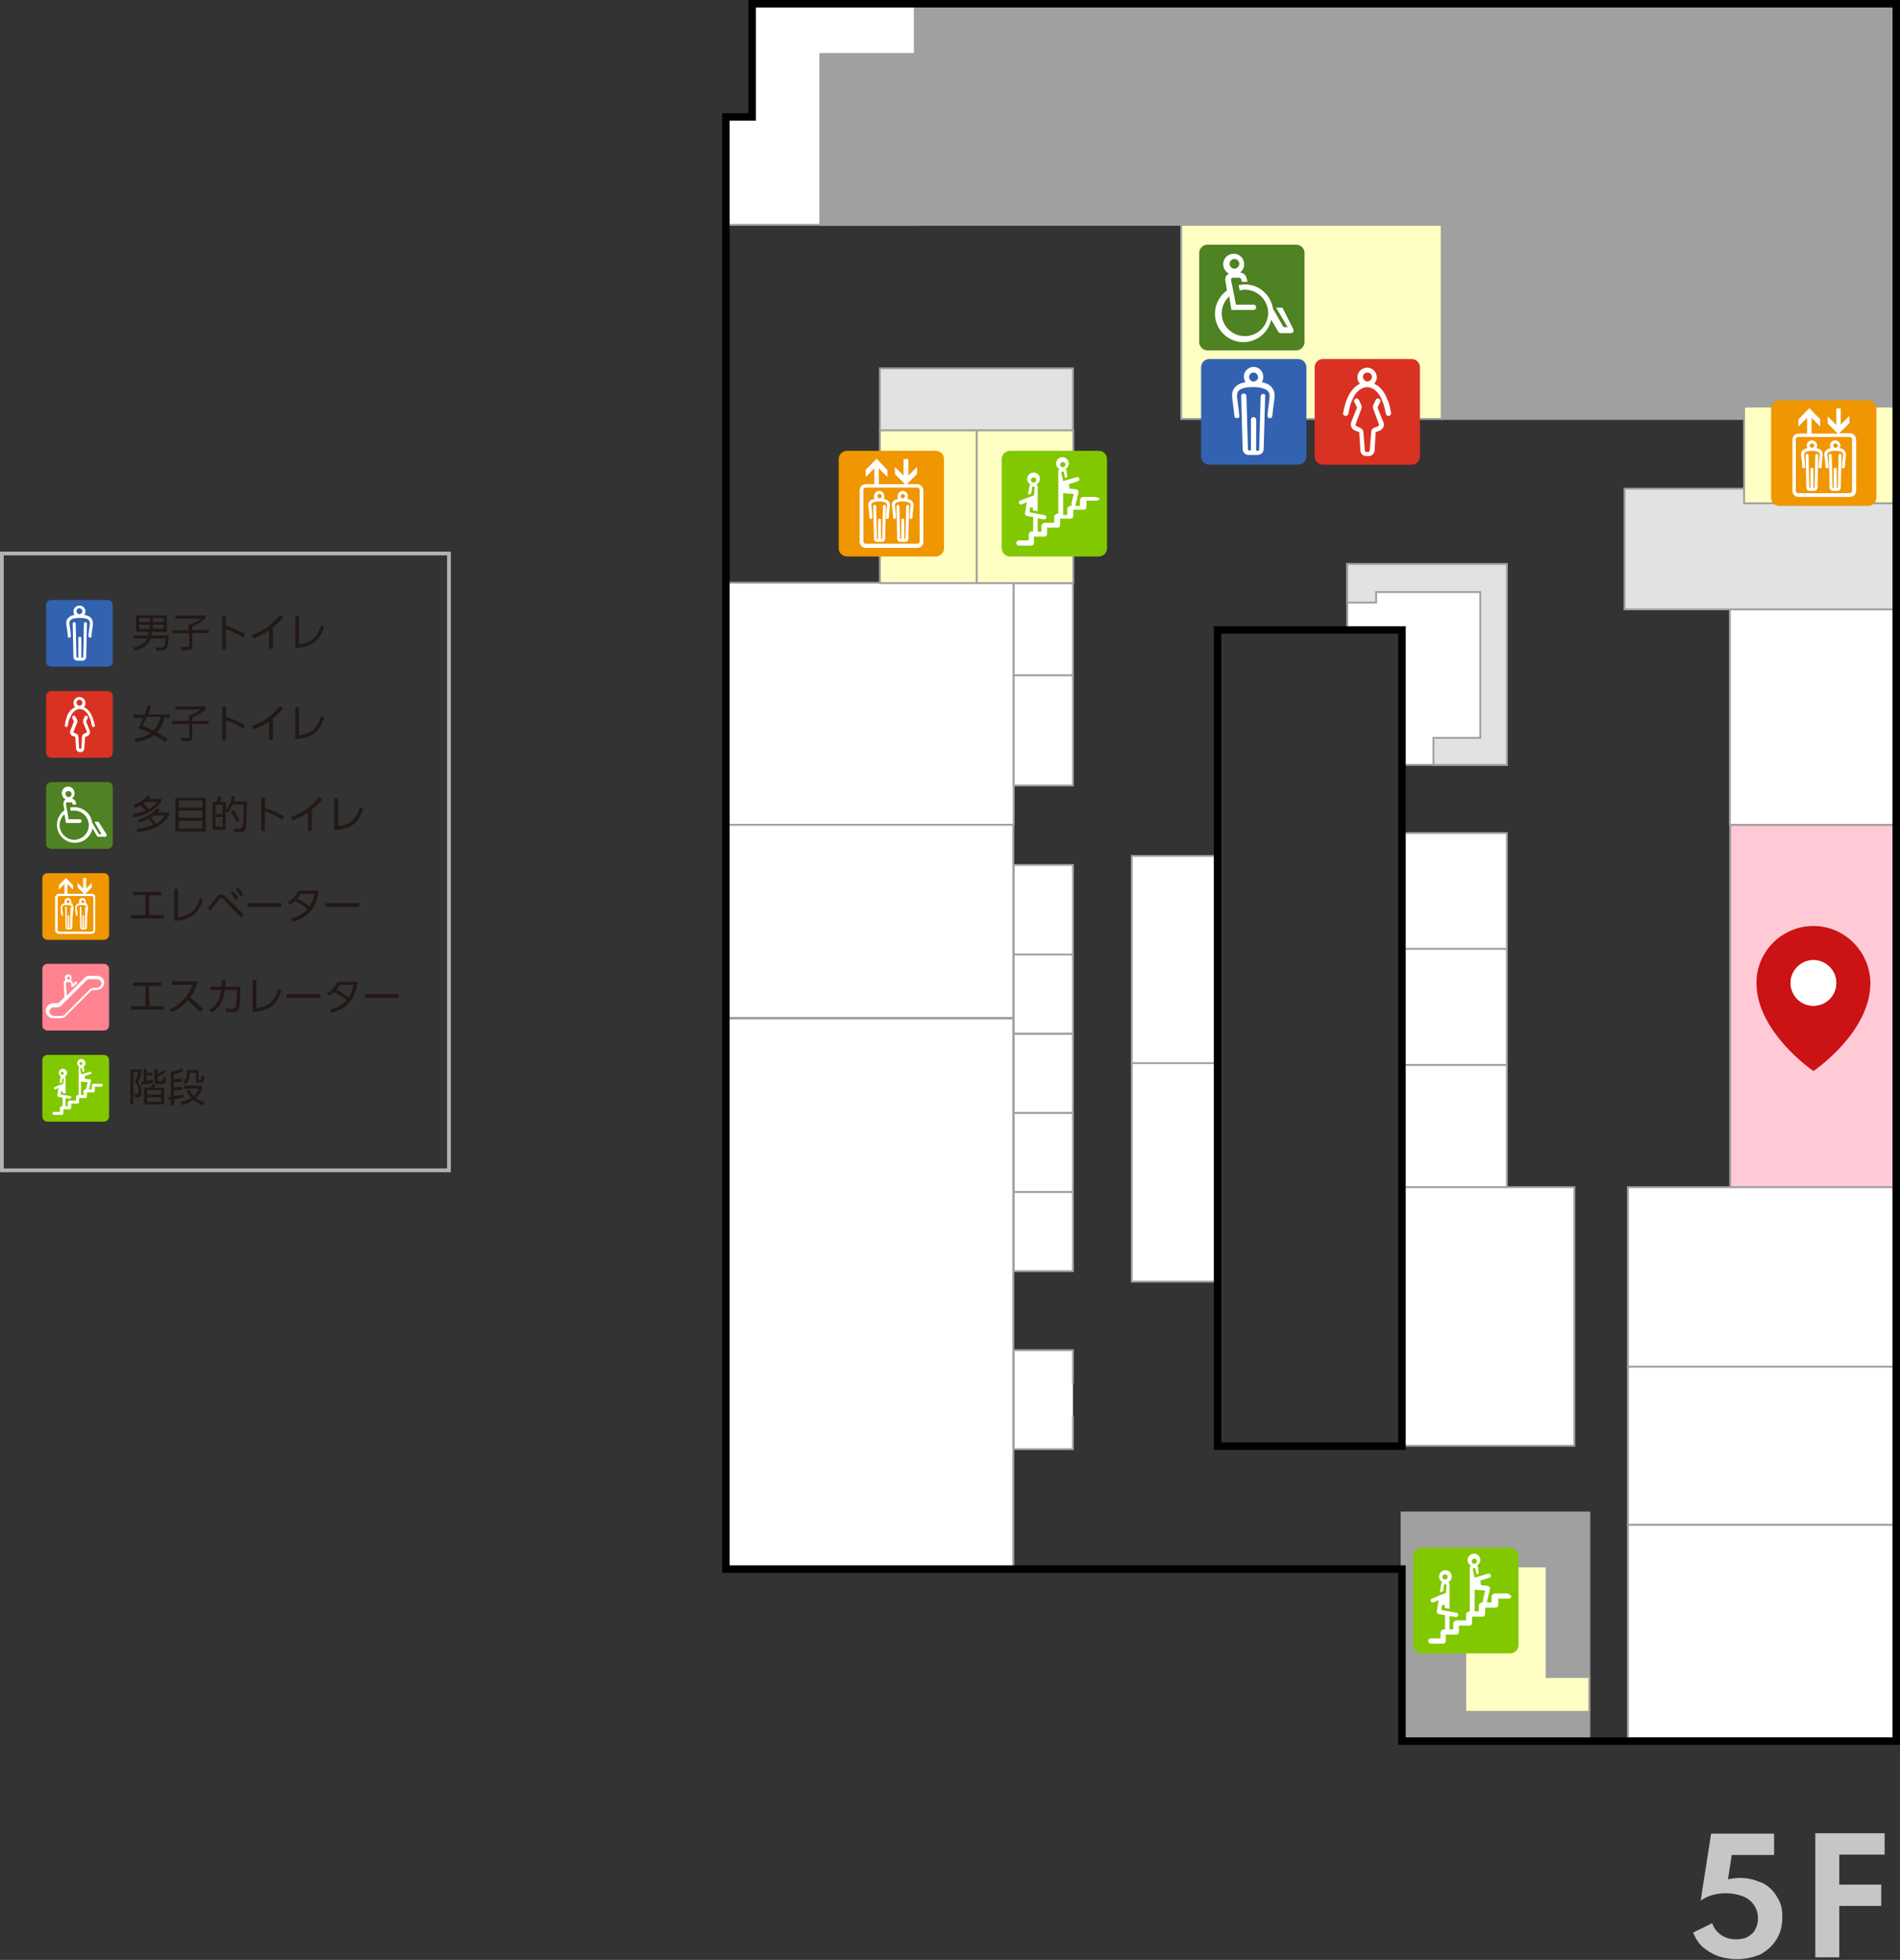<?xml version="1.0" encoding="utf-8"?>
<!-- Generator: Adobe Illustrator 25.4.2, SVG Export Plug-In . SVG Version: 6.00 Build 0)  -->
<svg version="1.1" id="レイヤー_1" xmlns="http://www.w3.org/2000/svg" xmlns:xlink="http://www.w3.org/1999/xlink" x="0px"
	 y="0px" viewBox="0 0 507 523" style="enable-background:new 0 0 507 523;" xml:space="preserve">
<rect x="0" y="0" width="507" height="523" fill="#333333" stroke="none"/>
<style type="text/css">
	.st0{fill:#A0A0A0;stroke:#A0A0A0;stroke-width:0.5;stroke-miterlimit:10;}
	.st1{fill:#FFFFFF;stroke:#A0A0A0;stroke-width:0.5;stroke-miterlimit:10;}
	.st2{fill:#FFFFC4;stroke:#A0A0A0;stroke-width:0.5;stroke-miterlimit:10;}
	.st3{fill:#FFCAD6;stroke:#A0A0A0;stroke-width:0.5;stroke-miterlimit:10;}
	.st4{fill:#E2E2E2;stroke:#A0A0A0;stroke-width:0.5;stroke-miterlimit:10;}
	.st5{fill:none;stroke:#000000;stroke-width:2;stroke-miterlimit:10;}
	.st6{fill:#82C800;}
	.st7{fill:#FFFFFF;}
	.st8{fill:#3362B0;}
	.st9{fill:#D93223;}
	.st10{fill:#4E8223;}
	.st11{fill:#F09600;}
	.st12{fill:#231815;}
	.st13{fill:#FF8291;}
	.st14{fill:#B3B3B3;}
	.st15{fill:#C6C6C6;}
	.st16{fill:#CB1215;}
</style>
<g id="レイヤー_1_00000036239424254811749720000003778202626052903581_">
	<g>
		<polygon class="st0" points="506,111.8 384.7,111.8 384.7,60 218.9,60 218.9,19.3 244.1,19.3 244.1,1 506,1 		"/>
		<polygon class="st1" points="244.1,60 193.7,60 193.7,31.1 200.6,31.1 200.6,1 244.1,1 		"/>
		<rect x="374" y="403.6" class="st0" width="50.1" height="61"/>
		<polygon class="st2" points="424.1,456.8 391,456.8 391,418 412.7,418 412.7,447.5 424.1,447.5 		"/>
		<rect x="315.2" y="60" class="st2" width="69.5" height="51.8"/>
		<rect x="193.8" y="155.5" class="st1" width="76.7" height="64.6"/>
		<rect x="461.7" y="220.1" class="st3" width="44.3" height="96.7"/>
		<polygon class="st1" points="193.8,271.8 270.4,271.8 270.4,418.9 232.9,418.9 193.8,418.9 		"/>
		<rect x="270.5" y="230.8" class="st1" width="15.8" height="24"/>
		<rect x="270.5" y="155.6" class="st1" width="15.8" height="24.7"/>
		<rect x="270.5" y="180.2" class="st1" width="15.8" height="29.4"/>
		<polyline class="st1" points="286.3,377.8 286.3,386.7 270.5,386.7 270.5,360.3 286.3,360.3 286.3,369.2 		"/>
		<rect x="374" y="222.3" class="st1" width="28.1" height="31"/>
		<polygon class="st1" points="359.5,150.5 402.1,150.5 402.1,204.1 374,204.1 374,168.1 359.5,168.1 		"/>
		<polygon class="st4" points="359.5,150.5 402.1,150.5 402.1,204.1 382.5,204.1 382.5,196.9 395,196.9 395,158 367.2,158 
			367.2,160.8 359.5,160.8 		"/>
		<rect x="374" y="253.2" class="st1" width="28.1" height="31"/>
		<rect x="374" y="284.2" class="st1" width="28.1" height="32.6"/>
		<rect x="434.4" y="316.8" class="st1" width="71.6" height="47.9"/>
		<rect x="461.6" y="162.6" class="st1" width="44.4" height="57.5"/>
		<rect x="434.4" y="364.7" class="st1" width="71.6" height="42.2"/>
		<rect x="434.4" y="406.9" class="st1" width="71.6" height="57.7"/>
		<path class="st1" d="M420.1,385.8H374v-69h46.1V385.8z"/>
		<rect x="302" y="228.4" class="st1" width="22.9" height="55.5"/>
		<rect x="302" y="283.7" class="st1" width="22.9" height="58.3"/>
		<rect x="270.5" y="254.7" class="st1" width="15.8" height="21.1"/>
		<rect x="270.5" y="275.9" class="st1" width="15.8" height="21.1"/>
		<rect x="270.5" y="297" class="st1" width="15.8" height="21.1"/>
		<rect x="270.5" y="318.1" class="st1" width="15.8" height="21.1"/>
		<rect x="193.7" y="220.1" class="st1" width="76.7" height="51.5"/>
		<rect x="260.6" y="114.8" class="st2" width="25.8" height="40.8"/>
		<rect x="234.8" y="114.8" class="st2" width="25.8" height="40.8"/>
		<rect x="234.8" y="98.3" class="st4" width="51.5" height="16.5"/>
		<rect x="433.5" y="130.4" class="st4" width="72.5" height="32.2"/>
		<rect x="465.4" y="108.5" class="st2" width="40.6" height="25.8"/>
		<rect x="218.9" y="14.4" class="st0" width="25.2" height="45.6"/>
		<polygon class="st5" points="506,464.6 374.1,464.6 374.1,418.7 193.7,418.7 193.7,31.2 200.7,31.2 200.7,1 506,1 		"/>
		<rect x="324.9" y="168.1" class="st5" width="49.2" height="217.8"/>
		<g>
			<path class="st6" d="M379.3,413c-1.2,0-2.2,1-2.2,2.2V439c0,1.2,1,2.2,2.2,2.2H403c1.2,0,2.2-1,2.2-2.2v-23.8
				c0-1.2-1-2.2-2.2-2.2H379.3z"/>
			<path class="st7" d="M402.1,425.2h-3.3c-0.2,0-0.3,0.1-0.4,0.2c-0.2,0.1-0.4,0.3-0.4,0.6v1.6h-1.3c0.1-0.1,0.1-0.2,0.1-0.3
				l0.8-3.3c0-0.2,0-0.4-0.1-0.5s-0.3-0.2-0.4-0.3l-1.9-0.2l0,0l-0.2-1.2l2.5-0.8c0.3-0.1,0.4-0.4,0.3-0.7c-0.1-0.2-0.3-0.4-0.5-0.4
				c0,0,0,0-0.1,0l-3.7,1.1l-0.5-2.2c0-0.2,0.1-0.4,0.3-0.4s0.4,0.1,0.4,0.3l0.3,1.4l0.6-0.2l-0.2-1.6c0-0.2-0.1-0.4-0.3-0.5
				c0.5-0.3,0.9-0.9,0.9-1.5c0-1-0.8-1.7-1.7-1.7s-1.7,0.8-1.7,1.7c0,0.6,0.4,1.2,0.9,1.5c-0.2,0.1-0.3,0.3-0.3,0.6V430H392
				c-0.2,0-0.3,0.1-0.4,0.2c-0.2,0.1-0.4,0.3-0.4,0.6v1.6h-2.6c-0.2,0-0.3,0.1-0.4,0.2c-0.2,0.1-0.4,0.3-0.4,0.6v1.6h-1v-0.1v-3.5
				l1.6,0.3c0.3,0.1,0.7-0.2,0.7-0.5c0-0.2-0.1-0.5-0.3-0.6l-3.7-0.7l0,0l-0.5-0.1l0.2-1.3h0.7v0.8l1.3,0.2v-6.5
				c0-0.2-0.1-0.4-0.3-0.6c0.5-0.3,0.9-0.9,0.9-1.5c0-1-0.8-1.7-1.7-1.7c-1,0-1.7,0.8-1.7,1.7c0,0.7,0.4,1.2,0.9,1.5
				c-0.2,0.1-0.3,0.3-0.3,0.4l-0.4,2.3l0.9-0.3l0.2-1.6c0-0.2,0.2-0.3,0.4-0.3c0.2,0,0.3,0.2,0.3,0.4l-0.2,2l-2.2,0.8v0.1l-1.5,0.6
				c-0.3,0.1-0.4,0.4-0.3,0.7c0.1,0.2,0.3,0.3,0.5,0.3c0.1,0,0.1,0,0.2,0l1.4-0.6l-0.5,3c0,0.3,0.2,0.7,0.5,0.7l1.7,0.3v3.7v0.1
				h-0.4c-0.2,0-0.3,0.1-0.4,0.2c-0.2,0.1-0.4,0.3-0.4,0.6v1.6h-2.6c-0.4,0-0.7,0.3-0.7,0.7c0,0.4,0.3,0.7,0.7,0.7h3.3
				c0.4,0,0.7-0.3,0.7-0.7v-1.7h2.8c0.4,0,0.7-0.3,0.7-0.7v-1.7h2.8c0.4,0,0.7-0.3,0.7-0.7v-1.7h2.8c0.4,0,0.7-0.3,0.7-0.7V429h2.8
				c0.4,0,0.7-0.3,0.7-0.7v-1.7h2.8c0.4,0,0.7-0.3,0.7-0.7C402.8,425.5,402.5,425.2,402.1,425.2 M385.6,420.1c0.4,0,0.7,0.3,0.7,0.7
				c0,0.4-0.3,0.7-0.7,0.7c-0.4,0-0.7-0.3-0.7-0.7S385.2,420.1,385.6,420.1 M393.4,415.9c0.4,0,0.7,0.3,0.7,0.7
				c0,0.4-0.3,0.7-0.7,0.7c-0.4,0-0.7-0.3-0.7-0.7C392.8,416.3,393.1,415.9,393.4,415.9 M395.4,427.6c-0.2,0-0.3,0.1-0.4,0.2
				c-0.2,0.1-0.4,0.3-0.4,0.6v1.6h-1.1v-5.8l1,0.1h0.1l1.7,0.1l-0.6,2.6c0,0.2,0,0.4,0.1,0.5L395.4,427.6L395.4,427.6z"/>
		</g>
		<g>
			<g>
				<path class="st8" d="M322.7,95.8c-1.2,0-2.2,1-2.2,2.2v23.8c0,1.2,1,2.2,2.2,2.2h23.7c1.2,0,2.2-1,2.2-2.2V98
					c0-1.2-1-2.2-2.2-2.2H322.7z"/>
				<path class="st7" d="M336.7,102c0.3-0.4,0.4-0.9,0.4-1.5c0-1.4-1.2-2.6-2.6-2.6s-2.6,1.2-2.6,2.6c0,0.5,0.2,1,0.4,1.5
					c-1.2,0.2-2.1,0.6-2.7,1.3c-0.6,0.6-0.9,1.5-0.8,2.5c0,0.1,0,0.5,0.1,1.2c0.2,1.2,0.4,3.1,0.5,4c0,0.4,0.3,0.6,0.7,0.6l0,0
					c0.4,0,0.7-0.3,0.6-0.7c-0.1-0.9-0.3-2.8-0.5-4.1c-0.1-0.5-0.1-1-0.1-1.1c0-0.6,0.1-1.1,0.4-1.4c0.6-0.7,2-1,3.9-1
					s3.2,0.4,3.9,1c0.3,0.4,0.5,0.8,0.5,1.4c0,0.1-0.1,0.6-0.1,1.1c-0.2,1.3-0.4,3.2-0.5,4.1c0,0.4,0.3,0.7,0.6,0.7l0,0
					c0.4,0,0.7-0.3,0.7-0.6c0.1-0.9,0.3-2.8,0.5-4c0.1-0.7,0.1-1.1,0.1-1.2c0.1-1-0.2-1.8-0.8-2.5
					C338.8,102.7,337.9,102.2,336.7,102 M334.5,101.8c-0.7,0-1.2-0.6-1.2-1.2c0-0.7,0.6-1.2,1.2-1.2s1.2,0.6,1.2,1.2
					C335.8,101.2,335.2,101.8,334.5,101.8"/>
				<path class="st7" d="M337.1,105.1c-0.4,0-0.7,0.3-0.7,0.7L336,120l0,0c0,0.1-0.1,0.3-0.3,0.3h-0.5V112c0-0.4-0.3-0.7-0.7-0.7
					c-0.4,0-0.7,0.3-0.7,0.7v8.2h-0.5c-0.1,0-0.3-0.1-0.3-0.3l0,0l-0.4-14.2c0-0.4-0.3-0.7-0.7-0.7c-0.4,0-0.7,0.3-0.7,0.7l0.4,14.1
					c0,0.9,0.7,1.6,1.6,1.6h1.2h1.2c0.9,0,1.6-0.7,1.6-1.6l0.4-14.1C337.7,105.4,337.4,105.1,337.1,105.1"/>
			</g>
			<g>
				<path class="st9" d="M353,95.8c-1.2,0-2.2,1-2.2,2.2v23.8c0,1.2,1,2.2,2.2,2.2h23.7c1.2,0,2.2-1,2.2-2.2V98c0-1.2-1-2.2-2.2-2.2
					H353z"/>
				<path class="st7" d="M370.3,106.8c0-0.1-0.1-0.1-0.1-0.2c-0.8-2.3-2.2-3.6-3.5-4.2c0.4-0.5,0.7-1.1,0.7-1.7
					c0-1.4-1.2-2.6-2.6-2.6s-2.6,1.2-2.6,2.6c0,0.7,0.3,1.3,0.7,1.7c-1.3,0.6-2.6,1.9-3.5,4.2c0,0.1,0,0.1-0.1,0.2
					c-0.2,0.5-0.4,1.1-0.9,3.4c-0.1,0.4,0.2,0.7,0.6,0.8h0.1c0.3,0,0.6-0.2,0.7-0.6c0.4-2.1,0.6-2.7,0.8-3.1c0-0.1,0.1-0.2,0.1-0.2
					c1-2.8,2.8-3.8,4.1-3.8c1.3,0,3.1,1,4.1,3.8c0,0.1,0.1,0.1,0.1,0.2c0.1,0.4,0.4,1,0.8,3.1c0.1,0.3,0.3,0.6,0.7,0.6h0.1
					c0.4-0.1,0.6-0.4,0.6-0.8C370.8,107.9,370.5,107.2,370.3,106.8 M364.9,99.4c0.7,0,1.2,0.6,1.2,1.2s-0.6,1.2-1.2,1.2
					s-1.2-0.6-1.2-1.2C363.6,100,364.2,99.4,364.9,99.4"/>
				<path class="st7" d="M369.2,112.8l-1.6-4l0,0v-0.1l0.7-1.4c0.2-0.3,0-0.7-0.3-0.9c-0.3-0.2-0.7,0-0.9,0.3l-0.7,1.5v0.1
					c-0.1,0.3,0,0.7,0.1,1l1.5,4c0,0.2-0.1,0.3-0.2,0.4l-0.5,0.2c-0.1,0-0.1,0.1-0.2,0.1c-0.4,0.1-1.2,0.4-1.2,1.3l-0.4,4.9
					c0,0,0,0,0,0.1s-0.1,0.3-0.3,0.3H365c-0.1,0-0.1,0-0.2,0s-0.1,0-0.2,0h-0.1c-0.1,0-0.3-0.1-0.3-0.3c0,0,0,0,0-0.1l-0.4-4.9
					c-0.1-0.9-0.8-1.1-1.2-1.3c-0.1,0-0.1,0-0.2-0.1l-0.5-0.2c-0.1-0.1-0.2-0.2-0.2-0.4l1.5-4c0.1-0.3,0.2-0.6,0.1-1v-0.1l-0.7-1.5
					c-0.2-0.3-0.6-0.5-0.9-0.3s-0.5,0.6-0.3,0.9l0.7,1.4v0.1l0,0l-1.6,4v0.1c-0.2,0.8,0.3,1.7,1.1,2l0.5,0.2c0.1,0,0.2,0.1,0.3,0.1
					c0.1,0,0.2,0.1,0.3,0.1l0.3,4.8c0,0.9,0.7,1.6,1.6,1.6h0.1c0.1,0,0.1,0,0.2,0s0.1,0,0.2,0h0.1c0.9,0,1.6-0.7,1.6-1.6l0.3-4.8
					c0.1,0,0.2-0.1,0.3-0.1c0.1,0,0.2-0.1,0.3-0.1l0.5-0.2C369,114.5,369.5,113.7,369.2,112.8L369.2,112.8"/>
			</g>
			<g>
				<path class="st10" d="M322.2,65.3c-1.2,0-2.2,1-2.2,2.2v23.8c0,1.2,1,2.2,2.2,2.2h23.7c1.2,0,2.2-1,2.2-2.2V67.5
					c0-1.2-1-2.2-2.2-2.2H322.2z"/>
				<path class="st7" d="M342.2,82.1h-1.7l3.1,5.2h-1.1l-2.8-4.9c-0.6-3.7-3.7-6.5-7.5-6.5c-0.6,0-1.2,0.1-1.7,0.2l0.3,1.4
					c0.5-0.1,0.9-0.2,1.4-0.2c3.4,0,6.2,2.8,6.2,6.2c0,3.4-2.8,6.2-6.2,6.2S326,87,326,83.6c0-1.8,0.8-3.4,2-4.5l0.6,3.6h5.9
					c0.4,0,0.7-0.3,0.7-0.7c0-0.4-0.3-0.7-0.7-0.7h-4.7l-0.6-3.1l0,0l-0.3-1.5l0,0l-0.4-2c0-0.2,0.1-0.4,0.1-0.4
					c0.1-0.1,0.2-0.2,0.4-0.2h1.7c0.2,0,0.4,0.2,0.5,0.4l0.2,0.7h1.5l-0.3-1.1c-0.2-0.8-0.9-1.3-1.7-1.4c0.7-0.5,1.1-1.3,1.1-2.2
					c0-1.5-1.2-2.8-2.8-2.8c-1.5,0-2.8,1.2-2.8,2.8c0,1.1,0.6,2,1.5,2.5c-0.2,0.1-0.3,0.3-0.5,0.4c-0.4,0.4-0.5,1-0.4,1.6l0.4,2.5
					c-1.9,1.4-3.2,3.6-3.2,6.2c0,4.2,3.4,7.6,7.6,7.6c3.6,0,6.7-2.6,7.4-6l1.9,3.2c0.1,0.2,0.4,0.4,0.6,0.4h2.8
					c0.3,0,0.5-0.1,0.6-0.4c0.1-0.2,0.1-0.5,0-0.7L342.2,82.1z M329.4,69.1c0.7,0,1.3,0.6,1.3,1.3c0,0.7-0.6,1.3-1.3,1.3
					c-0.7,0-1.3-0.6-1.3-1.3S328.7,69.1,329.4,69.1"/>
			</g>
		</g>
		<g>
			<path class="st11" d="M474.8,106.8c-1.2,0-2.2,1-2.2,2.2v23.8c0,1.2,1,2.2,2.2,2.2h23.7c1.2,0,2.2-1,2.2-2.2V109
				c0-1.2-1-2.2-2.2-2.2H474.8z"/>
			<path class="st7" d="M490.9,119.6c0.1-0.2,0.2-0.4,0.2-0.7c0-0.7-0.6-1.4-1.4-1.4c-0.7,0-1.4,0.6-1.4,1.4c0,0.3,0.1,0.5,0.2,0.7
				c-0.6,0.1-1,0.3-1.3,0.6c-0.3,0.3-0.5,0.8-0.4,1.3c0,0.1,0,0.3,0.1,0.7c0.1,0.8,0.2,2,0.2,2.4c0,0.2,0.2,0.4,0.4,0.4l0,0
				c0.2,0,0.4-0.2,0.4-0.4c0-0.5-0.1-1.7-0.2-2.4c0-0.3-0.1-0.6-0.1-0.7c0-0.3,0.1-0.5,0.2-0.7c0.3-0.3,1-0.5,1.9-0.5
				s1.6,0.2,1.9,0.5c0.2,0.2,0.2,0.4,0.2,0.7c0,0,0,0.4-0.1,0.7c-0.1,0.8-0.2,2-0.2,2.4c0,0.2,0.1,0.4,0.4,0.4l0,0
				c0.2,0,0.4-0.2,0.4-0.4c0-0.5,0.1-1.6,0.2-2.4c0-0.4,0.1-0.7,0.1-0.7c0-0.5-0.1-0.9-0.4-1.3C492,119.9,491.5,119.7,490.9,119.6
				 M489.8,118.3c0.3,0,0.6,0.3,0.6,0.6s-0.3,0.6-0.6,0.6s-0.6-0.3-0.6-0.6C489.2,118.6,489.4,118.3,489.8,118.3"/>
			<path class="st7" d="M491,121.1L491,121.1c-0.2,0-0.4,0.2-0.4,0.4l-0.2,8.6c0,0,0,0.1-0.1,0.1h-0.2v-5c0-0.2-0.2-0.4-0.4-0.4
				s-0.4,0.2-0.4,0.4v5h-0.2c-0.1,0-0.1,0-0.1-0.1l-0.2-8.6c0-0.2-0.2-0.4-0.4-0.4s-0.4,0.2-0.4,0.4l0.2,8.6c0,0.5,0.4,0.9,0.9,0.9
				h0.6h0.6c0.5,0,0.9-0.4,0.9-0.9l0.2-8.6C491.4,121.3,491.3,121.2,491,121.1"/>
			<path class="st7" d="M484.7,119.6c0.1-0.2,0.2-0.4,0.2-0.7c0-0.7-0.6-1.4-1.4-1.4c-0.7,0-1.4,0.6-1.4,1.4c0,0.3,0.1,0.5,0.2,0.7
				c-0.6,0.1-1,0.3-1.3,0.6c-0.3,0.3-0.5,0.8-0.4,1.3c0,0.1,0,0.3,0.1,0.7c0.1,0.8,0.2,2,0.2,2.4c0,0.2,0.2,0.4,0.4,0.4l0,0
				c0.2,0,0.4-0.2,0.4-0.4c0-0.5-0.1-1.7-0.2-2.4c0-0.3-0.1-0.6-0.1-0.7c0-0.3,0.1-0.5,0.2-0.7c0.3-0.3,1-0.5,1.9-0.5
				s1.6,0.2,1.9,0.5c0.2,0.2,0.2,0.4,0.2,0.7c0,0,0,0.4-0.1,0.7c-0.1,0.8-0.2,2-0.2,2.4c0,0.2,0.1,0.4,0.4,0.4l0,0
				c0.2,0,0.4-0.2,0.4-0.4c0-0.5,0.1-1.6,0.2-2.4c0-0.4,0.1-0.7,0.1-0.7c0-0.5-0.1-0.9-0.4-1.3C485.7,119.9,485.3,119.7,484.7,119.6
				 M483.5,118.3c0.3,0,0.6,0.3,0.6,0.6s-0.3,0.6-0.6,0.6s-0.6-0.3-0.6-0.6C482.9,118.6,483.2,118.3,483.5,118.3"/>
			<path class="st7" d="M484.8,121.1c-0.2,0-0.4,0.2-0.4,0.4l-0.2,8.6c0,0,0,0.1-0.1,0.1h-0.2v-5c0-0.2-0.2-0.4-0.4-0.4
				s-0.4,0.2-0.4,0.4v5h-0.2c-0.1,0-0.1,0-0.1-0.1l-0.2-8.6c0-0.2-0.2-0.4-0.4-0.4l0,0c-0.2,0-0.4,0.2-0.4,0.4l0.2,8.6
				c0,0.5,0.4,0.9,0.9,0.9h0.6h0.6c0.5,0,0.9-0.4,0.9-0.9l0.2-8.6C485.2,121.3,485,121.2,484.8,121.1"/>
			<path class="st7" d="M493.6,115.6h-2.8l2.7-2.7V111l-2.3,2.3V109H490v4.4l-2.3-2.3v1.9l2.7,2.7h-7v-4.2l2.3,2.3v-1.9l-2.9-3
				l-2.9,3v1.9l2.3-2.3v4.2h-2.3c-0.9,0-1.6,0.7-1.6,1.6V131c0,0.9,0.7,1.6,1.6,1.6h13.8c0.9,0,1.6-0.7,1.6-1.6v-13.8
				C495.2,116.3,494.5,115.6,493.6,115.6 M494.2,131c0,0.4-0.3,0.6-0.6,0.6h-13.8c-0.3,0-0.6-0.3-0.6-0.6v-13.8
				c0-0.4,0.3-0.6,0.6-0.6h13.8c0.3,0,0.6,0.3,0.6,0.6V131z"/>
		</g>
		<g>
			<path class="st6" d="M269.5,120.3c-1.2,0-2.2,1-2.2,2.2v23.8c0,1.2,1,2.2,2.2,2.2h23.7c1.2,0,2.2-1,2.2-2.2v-23.8
				c0-1.2-1-2.2-2.2-2.2H269.5z"/>
			<path class="st7" d="M292.3,132.6H289c-0.2,0-0.3,0.1-0.4,0.2c-0.2,0.1-0.4,0.3-0.4,0.6v1.6h-1.3c0.1-0.1,0.1-0.2,0.1-0.3
				l0.8-3.3c0-0.2,0-0.4-0.1-0.5s-0.3-0.2-0.4-0.3l-1.9-0.2l0,0l-0.2-1.2l2.5-0.8c0.3-0.1,0.4-0.4,0.3-0.7c-0.1-0.2-0.3-0.4-0.5-0.4
				c0,0,0,0-0.1,0l-3.7,1.1l-0.5-2.2c0-0.2,0.1-0.4,0.3-0.4s0.4,0.1,0.4,0.3l0.3,1.4l0.6-0.2l-0.2-1.6c0-0.2-0.1-0.4-0.3-0.5
				c0.5-0.3,0.9-0.9,0.9-1.5c0-1-0.8-1.7-1.7-1.7c-1,0-1.7,0.8-1.7,1.7c0,0.6,0.4,1.2,0.9,1.5c-0.2,0.1-0.3,0.3-0.3,0.6v11.3h-0.3
				c-0.2,0-0.3,0.1-0.4,0.2c-0.2,0.1-0.4,0.3-0.4,0.6v1.6h-2.6c-0.2,0-0.3,0.1-0.4,0.2c-0.2,0.1-0.4,0.3-0.4,0.6v1.6h-1v-0.1v-3.5
				l1.6,0.3c0.3,0.1,0.7-0.2,0.7-0.5c0-0.2-0.1-0.5-0.3-0.6l-3.7-0.7l0,0l-0.5-0.1l0.2-1.3h0.7v0.8l1.3,0.2v-6.5
				c0-0.2-0.1-0.4-0.3-0.6c0.5-0.3,0.9-0.9,0.9-1.5c0-1-0.8-1.7-1.7-1.7c-1,0-1.7,0.8-1.7,1.7c0,0.7,0.4,1.2,0.9,1.5
				c-0.2,0.1-0.3,0.3-0.3,0.4l-0.4,2.3l0.9-0.3l0.2-1.6c0-0.2,0.2-0.3,0.4-0.3c0.2,0,0.3,0.2,0.3,0.4l-0.2,2l-2.2,0.8l0,0l-1.5,0.6
				c-0.3,0.1-0.4,0.4-0.3,0.7c0.1,0.2,0.3,0.3,0.5,0.3c0.1,0,0.1,0,0.2,0l1.4-0.6l-0.5,3c0,0.3,0.2,0.7,0.5,0.7l1.7,0.3v3.7v0.1
				h-0.4c-0.2,0-0.3,0.1-0.4,0.2c-0.2,0.1-0.4,0.3-0.4,0.6v1.6h-2.6c-0.4,0-0.7,0.3-0.7,0.7s0.3,0.7,0.7,0.7h3.3
				c0.4,0,0.7-0.3,0.7-0.7v-1.7h2.8c0.4,0,0.7-0.3,0.7-0.7v-1.7h2.8c0.4,0,0.7-0.3,0.7-0.7v-1.7h2.8c0.4,0,0.7-0.3,0.7-0.7V136h2.8
				c0.4,0,0.7-0.3,0.7-0.7v-1.7h2.8c0.4,0,0.7-0.3,0.7-0.7C292.9,132.9,292.6,132.6,292.3,132.6 M275.8,127.4c0.4,0,0.7,0.3,0.7,0.7
				c0,0.4-0.3,0.7-0.7,0.7c-0.4,0-0.7-0.3-0.7-0.7C275.1,127.7,275.4,127.4,275.8,127.4 M283.6,123.3c0.4,0,0.7,0.3,0.7,0.7
				c0,0.4-0.3,0.7-0.7,0.7c-0.4,0-0.7-0.3-0.7-0.7C282.9,123.6,283.2,123.3,283.6,123.3 M285.6,135c-0.2,0-0.3,0.1-0.4,0.2
				c-0.2,0.1-0.4,0.3-0.4,0.6v1.6h-1.1v-5.8l1,0.1h0.1l1.7,0.1l-0.6,2.6c0,0.2,0,0.4,0.1,0.5L285.6,135L285.6,135z"/>
		</g>
		<g>
			<path class="st11" d="M226,120.3c-1.2,0-2.2,1-2.2,2.2v23.8c0,1.2,1,2.2,2.2,2.2h23.7c1.2,0,2.2-1,2.2-2.2v-23.8
				c0-1.2-1-2.2-2.2-2.2H226z"/>
			<path class="st7" d="M242.1,133.1c0.1-0.2,0.2-0.4,0.2-0.7c0-0.7-0.6-1.4-1.4-1.4c-0.7,0-1.4,0.6-1.4,1.4c0,0.3,0.1,0.5,0.2,0.7
				c-0.6,0.1-1,0.3-1.3,0.6s-0.5,0.8-0.4,1.3c0,0.1,0,0.3,0.1,0.7c0.1,0.8,0.2,2,0.2,2.4c0,0.2,0.2,0.4,0.4,0.4l0,0
				c0.2,0,0.4-0.2,0.4-0.4c0-0.5-0.1-1.7-0.2-2.4c0-0.3-0.1-0.6-0.1-0.7c0-0.3,0.1-0.5,0.2-0.7c0.3-0.3,1-0.5,1.9-0.5
				s1.6,0.2,1.9,0.5c0.2,0.2,0.2,0.4,0.2,0.7c0,0,0,0.4-0.1,0.7c-0.1,0.8-0.2,2-0.2,2.4c0,0.2,0.1,0.4,0.4,0.4l0,0
				c0.2,0,0.4-0.2,0.4-0.4c0-0.5,0.1-1.6,0.2-2.4c0-0.4,0.1-0.7,0.1-0.7c0-0.5-0.1-0.9-0.4-1.3C243.1,133.5,242.7,133.2,242.1,133.1
				 M240.9,131.8c0.3,0,0.6,0.3,0.6,0.6s-0.3,0.6-0.6,0.6s-0.6-0.3-0.6-0.6C240.4,132.1,240.6,131.8,240.9,131.8"/>
			<path class="st7" d="M242.2,134.7L242.2,134.7c-0.2,0-0.4,0.2-0.4,0.4l-0.2,8.6c0,0,0,0.1-0.1,0.1h-0.2v-5c0-0.2-0.2-0.4-0.4-0.4
				s-0.4,0.2-0.4,0.4v5h-0.2c-0.1,0-0.1,0-0.1-0.1l-0.2-8.6c0-0.2-0.2-0.4-0.4-0.4s-0.4,0.2-0.4,0.4l0.2,8.6c0,0.5,0.4,0.9,0.9,0.9
				h0.6h0.6c0.5,0,0.9-0.4,0.9-0.9l0.2-8.6C242.6,134.8,242.4,134.7,242.2,134.7"/>
			<path class="st7" d="M235.8,133.1c0.1-0.2,0.2-0.4,0.2-0.7c0-0.7-0.6-1.4-1.4-1.4c-0.7,0-1.4,0.6-1.4,1.4c0,0.3,0.1,0.5,0.2,0.7
				c-0.6,0.1-1,0.3-1.3,0.6s-0.5,0.8-0.4,1.3c0,0.1,0,0.3,0.1,0.7c0.1,0.8,0.2,2,0.2,2.4c0,0.2,0.2,0.4,0.4,0.4l0,0
				c0.2,0,0.4-0.2,0.4-0.4c0-0.5-0.1-1.7-0.2-2.4c0-0.3-0.1-0.6-0.1-0.7c0-0.3,0.1-0.5,0.2-0.7c0.3-0.3,1-0.5,1.9-0.5
				s1.6,0.2,1.9,0.5c0.2,0.2,0.2,0.4,0.2,0.7c0,0,0,0.4-0.1,0.7c-0.1,0.8-0.2,2-0.2,2.4c0,0.2,0.1,0.4,0.4,0.4l0,0
				c0.2,0,0.4-0.2,0.4-0.4c0-0.5,0.1-1.6,0.2-2.4c0-0.4,0.1-0.7,0.1-0.7c0-0.5-0.1-0.9-0.4-1.3C236.9,133.5,236.4,133.2,235.8,133.1
				 M234.7,131.8c0.3,0,0.6,0.3,0.6,0.6s-0.3,0.6-0.6,0.6s-0.6-0.3-0.6-0.6S234.4,131.8,234.7,131.8"/>
			<path class="st7" d="M236,134.7c-0.2,0-0.4,0.2-0.4,0.4l-0.2,8.6c0,0,0,0.1-0.1,0.1h-0.2v-5c0-0.2-0.2-0.4-0.4-0.4
				s-0.4,0.2-0.4,0.4v5h-0.2c-0.1,0-0.1,0-0.1-0.1l-0.2-8.6c0-0.2-0.2-0.4-0.4-0.4l0,0c-0.2,0-0.4,0.2-0.4,0.4l0.2,8.6
				c0,0.5,0.4,0.9,0.9,0.9h0.6h0.6c0.5,0,0.9-0.4,0.9-0.9l0.2-8.6C236.4,134.8,236.2,134.7,236,134.7"/>
			<path class="st7" d="M244.8,129.2H242l2.7-2.7v-1.9l-2.3,2.3v-4.4h-1.3v4.4l-2.3-2.3v1.9l2.7,2.7h-7V125l2.3,2.3v-1.9l-2.9-3
				l-2.9,3v1.9l2.3-2.3v4.2H231c-0.9,0-1.6,0.7-1.6,1.6v13.8c0,0.9,0.7,1.6,1.6,1.6h13.8c0.9,0,1.6-0.7,1.6-1.6v-13.8
				C246.3,129.9,245.6,129.2,244.8,129.2 M245.4,144.5c0,0.4-0.3,0.6-0.6,0.6H231c-0.3,0-0.6-0.3-0.6-0.6v-13.8
				c0-0.4,0.3-0.6,0.6-0.6h13.8c0.3,0,0.6,0.3,0.6,0.6L245.4,144.5L245.4,144.5z"/>
		</g>
	</g>
	<g>
		<g>
			<g>
				<path class="st8" d="M13.7,160.1c-0.8,0-1.4,0.6-1.4,1.4v15c0,0.8,0.6,1.4,1.4,1.4h15c0.8,0,1.4-0.6,1.4-1.4v-15
					c0-0.8-0.6-1.4-1.4-1.4H13.7z"/>
				<path class="st7" d="M22.5,164.1c0.2-0.3,0.3-0.6,0.3-0.9c0-0.9-0.7-1.6-1.6-1.6s-1.6,0.7-1.6,1.6c0,0.3,0.1,0.7,0.3,0.9
					c-0.8,0.1-1.3,0.4-1.7,0.8c-0.4,0.4-0.6,0.9-0.5,1.6c0,0.1,0,0.3,0.1,0.8c0.1,0.8,0.3,2,0.3,2.5c0,0.2,0.2,0.4,0.4,0.4l0,0
					c0.2,0,0.4-0.2,0.4-0.5c0-0.6-0.2-1.8-0.3-2.6c0-0.3-0.1-0.6-0.1-0.7c0-0.4,0.1-0.7,0.3-0.9c0.4-0.4,1.2-0.6,2.5-0.6
					s2,0.2,2.4,0.6c0.2,0.2,0.3,0.5,0.3,0.9c0,0.1,0,0.4-0.1,0.7c-0.1,0.8-0.3,2-0.3,2.6c0,0.2,0.2,0.4,0.4,0.5l0,0
					c0.2,0,0.4-0.2,0.4-0.4c0-0.6,0.2-1.7,0.3-2.5c0.1-0.5,0.1-0.7,0.1-0.8c0-0.6-0.1-1.1-0.5-1.6C23.9,164.5,23.3,164.2,22.5,164.1
					 M21.2,163.9c-0.4,0-0.8-0.4-0.8-0.8s0.3-0.8,0.8-0.8s0.8,0.4,0.8,0.8S21.6,163.9,21.2,163.9"/>
				<path class="st7" d="M22.8,166c-0.2,0-0.4,0.2-0.4,0.4l-0.2,8.9l0,0c0,0.1-0.1,0.2-0.2,0.2h-0.3v-5.2c0-0.2-0.2-0.4-0.4-0.4
					s-0.4,0.2-0.4,0.4v5.2h-0.3c-0.1,0-0.2-0.1-0.2-0.2l0,0l-0.2-8.9c0-0.2-0.2-0.4-0.4-0.4c-0.2,0-0.4,0.2-0.4,0.4l0.2,8.9
					c0,0.6,0.5,1,1,1h0.8H22c0.6,0,1-0.5,1-1l0.2-8.9C23.2,166.2,23,166,22.8,166"/>
			</g>
			<g>
				<path class="st12" d="M45,169.5c0,1.6-0.2,2.8-0.4,3.3c-0.3,0.6-0.7,0.8-1.2,0.8h-1.7l-0.2-0.8h1.7c0.4,0,0.8,0,0.9-2.4h-3.9
					c-0.3,0.8-0.9,2.4-4.2,3.2l-0.4-0.8c2.9-0.7,3.4-1.8,3.7-2.4h-3.7v-0.8h3.9c0.1-0.4,0.2-0.8,0.2-1h-3.4v-4.4h8.2v4.4h-4
					c-0.1,0.5-0.1,0.8-0.2,1L45,169.5L45,169.5z M40,164.9h-2.9v1.1H40V164.9z M40,166.7h-2.9v1.1H40V166.7z M43.7,164.9h-2.9v1.1
					h2.9V164.9z M43.7,166.7h-2.9v1.1h2.9V166.7z"/>
				<path class="st12" d="M54.9,164.2v0.8c-0.8,0.7-1.8,1.4-3.6,2.2v0.9h4.4v0.8h-4.4v3.5c0,0.8-0.2,1.1-1,1.1h-1.9l-0.1-0.9h1.8
					c0.3,0,0.4-0.1,0.4-0.4V169H46v-0.8h4.4v-1.6H51c0.8-0.3,1.9-1,2.5-1.5h-6.7v-0.8L54.9,164.2L54.9,164.2z"/>
				<path class="st12" d="M64.9,170.1c-0.7-0.4-2.4-1.5-4.6-2.2v5.3h-1v-8.9h1v2.7c2,0.6,3.6,1.4,5.1,2.2L64.9,170.1z"/>
				<path class="st12" d="M72.8,173.1h-1v-4.9c-1.4,1-2.8,1.6-4.1,2.1l-0.5-0.9c3-0.9,5.5-2.8,7.5-5.3l0.9,0.6
					c-0.5,0.5-1.3,1.6-2.8,2.7V173.1z"/>
				<path class="st12" d="M79.8,171.9c3.5-0.4,4.9-2.1,5.9-5.1l0.8,0.5c-1.1,3-2.5,5.4-7.7,5.6v-8.5h1
					C79.8,164.4,79.8,171.9,79.8,171.9z"/>
			</g>
		</g>
		<g>
			<g>
				<path class="st9" d="M13.7,184.4c-0.8,0-1.4,0.6-1.4,1.4v15c0,0.8,0.6,1.4,1.4,1.4h15c0.8,0,1.4-0.6,1.4-1.4v-15
					c0-0.8-0.6-1.4-1.4-1.4H13.7z"/>
				<path class="st7" d="M24.7,191.4c0,0,0-0.1-0.1-0.1c-0.5-1.4-1.4-2.3-2.2-2.6c0.3-0.3,0.4-0.7,0.4-1.1c0-0.9-0.7-1.6-1.6-1.6
					s-1.6,0.7-1.6,1.6c0,0.4,0.2,0.8,0.4,1.1c-0.8,0.4-1.7,1.2-2.2,2.6v0.1c-0.1,0.3-0.3,0.7-0.5,2.1c0,0.2,0.1,0.5,0.3,0.5
					c0,0,0,0,0.1,0c0.2,0,0.4-0.1,0.4-0.4c0.2-1.4,0.4-1.7,0.5-1.9c0-0.1,0-0.1,0.1-0.1c0.6-1.8,1.8-2.4,2.6-2.4s2,0.6,2.6,2.4
					c0,0,0,0.1,0.1,0.1c0.1,0.2,0.2,0.6,0.5,1.9c0,0.2,0.2,0.4,0.4,0.4H25c0.2,0,0.4-0.3,0.3-0.5C24.9,192,24.8,191.6,24.7,191.4
					 M21.2,186.7c0.4,0,0.8,0.4,0.8,0.8s-0.3,0.8-0.8,0.8s-0.8-0.4-0.8-0.8S20.8,186.7,21.2,186.7"/>
				<path class="st7" d="M24,195.1l-1-2.5l0,0c0,0,0,0,0-0.1l0.4-0.9c0.1-0.2,0-0.5-0.2-0.6s-0.5,0-0.6,0.2l-0.4,0.9v0.1
					c0,0.2,0,0.4,0,0.6l1,2.5c0,0.1,0,0.2-0.1,0.2l-0.3,0.1c0,0-0.1,0-0.1,0.1c-0.3,0.1-0.7,0.2-0.8,0.8l-0.2,3.1l0,0
					c0,0.1-0.1,0.2-0.2,0.2l0,0h-0.1h-0.1l0,0c-0.1,0-0.2-0.1-0.2-0.2l0,0l-0.2-3.1c0-0.5-0.5-0.7-0.8-0.8c0,0-0.1,0-0.1-0.1
					l-0.3-0.1c-0.1,0-0.2-0.1-0.1-0.2l1-2.5c0.1-0.2,0.1-0.4,0-0.6v-0.1l-0.5-0.9c-0.1-0.2-0.4-0.3-0.6-0.2s-0.3,0.4-0.2,0.6
					l0.4,0.9c0,0,0,0,0,0.1l0,0l-1,2.5c0,0,0,0,0,0.1c-0.1,0.5,0.2,1.1,0.7,1.2l0.3,0.1c0,0,0.1,0,0.2,0.1c0.1,0,0.1,0,0.2,0.1
					l0.2,3c0,0.6,0.5,1,1,1l0,0h0.1h0.1l0,0c0.6,0,1-0.5,1-1l0.2-3c0,0,0.1-0.1,0.2-0.1c0,0,0.1,0,0.2-0.1l0.3-0.1
					C23.8,196.2,24.1,195.7,24,195.1C24,195.2,24,195.2,24,195.1"/>
			</g>
			<g>
				<path class="st12" d="M45.3,190.6v0.9h-1.5c-0.5,2.4-1.4,3.4-2,4c1.6,0.8,2.5,1.4,3,1.7l-0.7,0.8c-0.4-0.3-1.3-1-3-1.8
					c-1.2,0.9-2.7,1.5-4.9,1.8l-0.3-0.9c2.3-0.3,3.4-0.9,4.3-1.4c-2-1-2.8-1.2-3.3-1.4c0.3-0.4,0.7-1.2,1.4-2.7h-2.6v-0.9h2.9
					c0.4-1.1,0.7-2,0.8-2.5l0.9,0.1c-0.1,0.4-0.3,1-0.8,2.4L45.3,190.6L45.3,190.6z M39.1,191.4c-0.6,1.3-0.9,1.9-1.1,2.3
					c0.6,0.2,1.5,0.5,2.9,1.2c1-0.9,1.6-2.2,1.9-3.6h-3.7C39.1,191.3,39.1,191.4,39.1,191.4z"/>
				<path class="st12" d="M54.9,188.5v0.8c-0.8,0.7-1.8,1.4-3.6,2.2v0.9h4.4v0.8h-4.4v3.5c0,0.8-0.2,1.1-1,1.1h-1.9l-0.1-0.9h1.8
					c0.3,0,0.4-0.1,0.4-0.4v-3.3H46v-0.8h4.4v-1.6H51c0.8-0.3,1.9-0.9,2.5-1.5h-6.7v-0.8H54.9L54.9,188.5z"/>
				<path class="st12" d="M64.9,194.4c-0.7-0.4-2.4-1.5-4.6-2.2v5.3h-1v-8.9h1v2.7c2,0.6,3.6,1.4,5.1,2.2L64.9,194.4z"/>
				<path class="st12" d="M72.8,197.4h-1v-4.9c-1.4,1-2.8,1.6-4.1,2.1l-0.5-0.9c3-0.9,5.5-2.8,7.5-5.3l0.9,0.6
					c-0.5,0.5-1.3,1.6-2.8,2.7V197.4z"/>
				<path class="st12" d="M79.8,196.2c3.5-0.4,4.9-2.1,5.9-5.1l0.8,0.5c-1.1,3-2.5,5.4-7.7,5.6v-8.5h1
					C79.8,188.7,79.8,196.2,79.8,196.2z"/>
			</g>
		</g>
		<g>
			<g>
				<path class="st10" d="M13.7,208.7c-0.8,0-1.4,0.6-1.4,1.4v15c0,0.8,0.6,1.4,1.4,1.4h15c0.8,0,1.4-0.6,1.4-1.4v-15
					c0-0.8-0.6-1.4-1.4-1.4H13.7z"/>
				<path class="st7" d="M26.3,219.3h-1.1l1.9,3.3h-0.7l-1.8-3.1c-0.3-2.3-2.3-4.1-4.8-4.1c-0.4,0-0.7,0-1.1,0.1l0.2,0.9
					c0.3-0.1,0.6-0.1,0.9-0.1c2.1,0,3.9,1.8,3.9,3.9s-1.7,3.9-3.9,3.9c-2.1,0-3.9-1.8-3.9-3.9c0-1.1,0.5-2.2,1.3-2.9l0.4,2.3h3.7
					c0.2,0,0.5-0.2,0.5-0.5c0-0.2-0.2-0.5-0.5-0.5h-3l-0.3-1.9l0,0l-0.2-0.9l0,0l-0.2-1.3c0-0.1,0-0.2,0.1-0.3c0,0,0.1-0.1,0.3-0.1
					h1c0.2,0,0.3,0.1,0.3,0.2l0.1,0.4h1l-0.2-0.7c-0.1-0.5-0.6-0.8-1-0.9c0.4-0.3,0.7-0.8,0.7-1.4c0-1-0.8-1.8-1.7-1.8
					c-1,0-1.7,0.8-1.7,1.8c0,0.7,0.4,1.3,1,1.6c-0.1,0.1-0.2,0.2-0.3,0.3c-0.2,0.3-0.3,0.7-0.3,1l0.3,1.6c-1.2,0.9-2,2.3-2,3.9
					c0,2.7,2.2,4.8,4.8,4.8c2.3,0,4.2-1.6,4.7-3.8l1.2,2c0.1,0.1,0.2,0.2,0.4,0.2H28c0.2,0,0.3-0.1,0.4-0.2s0.1-0.3,0-0.5
					L26.3,219.3z M18.3,211.1c0.5,0,0.8,0.4,0.8,0.8c0,0.5-0.4,0.8-0.8,0.8c-0.5,0-0.8-0.4-0.8-0.8
					C17.4,211.4,17.8,211.1,18.3,211.1"/>
			</g>
			<g>
				<path class="st12" d="M35.7,214.7c1.5-0.5,2.6-1.1,3.6-2.3l0.9,0.2c-0.1,0.2-0.2,0.3-0.5,0.6h3.4v0.7c-0.7,0.9-2.4,3.2-7.4,4.2
					l-0.3-0.8c2-0.4,2.9-0.8,3.5-1c-0.3-0.4-0.9-1-1.4-1.4c-0.7,0.4-1.1,0.5-1.5,0.7L35.7,214.7z M36.8,218.8c2.1-0.6,3.8-1.7,5-3.1
					l0.9,0.3c-0.2,0.2-0.3,0.4-0.7,0.8h3.1v0.7c-1.9,3.4-5.7,4.3-8.4,4.5l-0.2-0.9c0.9,0,2.5-0.2,4.4-1c-0.4-0.7-0.9-1.2-1.3-1.6
					c-1,0.5-1.8,0.8-2.3,0.9L36.8,218.8z M38.9,213.9c-0.2,0.2-0.4,0.3-0.7,0.5c0.6,0.4,1.3,1.2,1.5,1.5c1.1-0.6,1.8-1.3,2.3-1.9
					h-3.1V213.9z M41.1,217.6c-0.4,0.3-0.6,0.4-0.9,0.6c0.5,0.5,1.2,1.3,1.4,1.7c1-0.5,1.8-1.3,2.4-2.3H41.1L41.1,217.6z"/>
				<path class="st12" d="M54.9,212.9v9h-8.1v-9H54.9L54.9,212.9z M47.7,215.5H54v-1.9h-6.3V215.5z M47.7,216.3v1.9H54v-1.9H47.7z
					 M47.7,219v2.1H54V219H47.7z"/>
				<path class="st12" d="M62.7,212.5c-0.1,0.4-0.1,0.7-0.3,1.4h3.5c-0.1,4.8-0.1,5-0.2,6.5c-0.2,1.5-0.7,1.6-1.6,1.6h-1.5l-0.2-0.9
					h1.5c0.4,0,0.7,0,0.8-0.7c0.2-0.7,0.3-2.9,0.3-5.7h-3c-0.3,0.7-0.7,1.5-1.2,2.2l-0.6-0.5v5h-3.5V214h1.1
					c0.1-0.3,0.3-0.7,0.4-1.5l0.9,0.1c-0.1,0.5-0.2,0.8-0.4,1.4h1.6v2.2c1.2-1.5,1.5-3.1,1.6-3.8L62.7,212.5z M59.4,214.8h-1.9v2.5
					h1.9V214.8z M59.4,218h-1.9v2.6h1.9V218z M63.1,219.4c-0.4-1.1-0.8-1.6-1.5-2.8l0.7-0.5c0.8,1,1.4,2.3,1.6,2.7L63.1,219.4z"/>
				<path class="st12" d="M75.3,218.7c-0.7-0.4-2.4-1.5-4.6-2.2v5.3h-1v-8.9h1v2.7c2,0.6,3.6,1.4,5.1,2.2L75.3,218.7z"/>
				<path class="st12" d="M83.2,221.7h-1v-4.9c-1.4,1-2.8,1.6-4.1,2.1l-0.5-0.9c3-0.9,5.5-2.8,7.5-5.3l0.9,0.6
					c-0.5,0.5-1.3,1.6-2.8,2.7V221.7z"/>
				<path class="st12" d="M90.2,220.5c3.5-0.4,4.9-2.1,5.9-5.1l0.8,0.5c-1.1,3-2.5,5.4-7.7,5.6V213h1
					C90.2,213,90.2,220.5,90.2,220.5z"/>
			</g>
		</g>
		<g>
			<g>
				<path class="st11" d="M12.7,233c-0.8,0-1.4,0.6-1.4,1.4v15c0,0.8,0.6,1.4,1.4,1.4h15c0.8,0,1.4-0.6,1.4-1.4v-15
					c0-0.8-0.6-1.4-1.4-1.4H12.7z"/>
				<path class="st7" d="M22.8,241c0.1-0.1,0.1-0.3,0.1-0.5c0-0.5-0.4-0.9-0.9-0.9s-0.9,0.4-0.9,0.9c0,0.2,0,0.3,0.1,0.5
					c-0.4,0.1-0.7,0.2-0.8,0.4c-0.2,0.2-0.3,0.5-0.3,0.8c0,0,0,0.2,0,0.5c0,0.5,0.1,1.2,0.2,1.5c0,0.1,0.1,0.2,0.2,0.2l0,0
					c0.1,0,0.2-0.1,0.2-0.3c0-0.3-0.1-1-0.2-1.5c0-0.2,0-0.4,0-0.4c0-0.2,0-0.3,0.1-0.4c0.2-0.2,0.6-0.3,1.2-0.3s1,0.1,1.2,0.3
					c0.1,0.1,0.2,0.2,0.1,0.4c0,0,0,0.2,0,0.4c0,0.5-0.1,1.2-0.2,1.5c0,0.1,0.1,0.2,0.2,0.3l0,0c0.1,0,0.2-0.1,0.2-0.2
					c0-0.3,0.1-1,0.2-1.5c0-0.3,0-0.4,0-0.5c0-0.3-0.1-0.6-0.3-0.8C23.5,241.2,23.2,241.1,22.8,241 M22.1,240.2
					c0.2,0,0.4,0.2,0.4,0.4s-0.2,0.4-0.4,0.4s-0.4-0.2-0.4-0.4S21.9,240.2,22.1,240.2"/>
				<path class="st7" d="M22.9,242L22.9,242c-0.1,0-0.2,0.1-0.2,0.2l-0.1,5.4c0,0,0,0-0.1,0h-0.1v-3.2c0-0.1-0.1-0.2-0.2-0.2
					s-0.2,0.1-0.2,0.2v3.2h-0.1c0,0-0.1,0-0.1-0.1l-0.1-5.4c0-0.1-0.1-0.2-0.2-0.2s-0.2,0.1-0.2,0.2l0.1,5.4c0,0.3,0.2,0.5,0.5,0.5
					h0.4h0.4c0.3,0,0.5-0.2,0.5-0.5l0.1-5.4C23.2,242.1,23.1,242,22.9,242"/>
				<path class="st7" d="M18.9,241c0.1-0.1,0.1-0.3,0.1-0.5c0-0.5-0.4-0.9-0.9-0.9s-0.9,0.4-0.9,0.9c0,0.2,0,0.3,0.1,0.5
					c-0.4,0.1-0.7,0.2-0.8,0.4c-0.2,0.2-0.3,0.5-0.3,0.8c0,0,0,0.2,0,0.5c0,0.5,0.1,1.2,0.2,1.5c0,0.1,0.1,0.2,0.2,0.2l0,0
					c0.1,0,0.2-0.1,0.2-0.3c0-0.3-0.1-1-0.2-1.5c0-0.2,0-0.4,0-0.4c0-0.2,0-0.3,0.1-0.4c0.2-0.2,0.6-0.3,1.2-0.3s1,0.1,1.2,0.3
					c0.1,0.1,0.2,0.2,0.1,0.4c0,0,0,0.2,0,0.4c0,0.5-0.1,1.2-0.2,1.5c0,0.1,0.1,0.2,0.2,0.3l0,0c0.1,0,0.2-0.1,0.2-0.2
					c0-0.3,0.1-1,0.2-1.5c0-0.3,0-0.4,0-0.5c0-0.3-0.1-0.6-0.3-0.8C19.6,241.2,19.3,241.1,18.9,241 M18.2,240.2
					c0.2,0,0.4,0.2,0.4,0.4s-0.2,0.4-0.4,0.4s-0.4-0.2-0.4-0.4S18,240.2,18.2,240.2"/>
				<path class="st7" d="M19,242c-0.1,0-0.2,0.1-0.2,0.2l-0.1,5.4c0,0,0,0-0.1,0h-0.1v-3.2c0-0.1-0.1-0.2-0.2-0.2s-0.2,0.1-0.2,0.2
					v3.2H18c0,0-0.1,0-0.1-0.1l-0.1-5.4c0-0.1-0.1-0.2-0.2-0.2l0,0c-0.1,0-0.2,0.1-0.2,0.2l0.1,5.4c0,0.3,0.2,0.5,0.5,0.5h0.4h0.4
					c0.3,0,0.5-0.2,0.5-0.5l0.1-5.4C19.2,242.1,19.1,242,19,242"/>
				<path class="st7" d="M24.6,238.5h-1.8l1.7-1.7v-1.2l-1.5,1.5v-2.8h-0.8v2.8l-1.5-1.5v1.2l1.7,1.7H18v-2.6l1.5,1.5v-1.2l-1.9-1.9
					l-1.9,1.9v1.2l1.5-1.5v2.6h-1.5c-0.5,0-1,0.5-1,1v8.7c0,0.5,0.5,1,1,1h8.7c0.6,0,1-0.5,1-1v-8.7C25.5,239,25.1,238.5,24.6,238.5
					 M24.9,248.2c0,0.2-0.2,0.4-0.4,0.4h-8.7c-0.2,0-0.4-0.2-0.4-0.4v-8.7c0-0.2,0.2-0.4,0.4-0.4h8.7c0.2,0,0.4,0.2,0.4,0.4V248.2z"
					/>
			</g>
			<g>
				<path class="st12" d="M39.9,244.2h3.8v0.9H35v-0.9h3.8v-5.4h-3.3V238H43v0.9h-3.3L39.9,244.2L39.9,244.2z"/>
				<path class="st12" d="M47.5,244.7c3.5-0.4,4.9-2.1,5.9-5.1l0.8,0.5c-1.1,3-2.5,5.4-7.7,5.6v-8.5h1
					C47.5,237.3,47.5,244.7,47.5,244.7z"/>
				<path class="st12" d="M55.4,242.4c0.4-0.5,2.1-2.6,2.4-3c0.5-0.6,0.8-0.7,1.2-0.7c0.5,0,0.9,0.3,1.4,0.8L65,244l-0.7,0.9
					l-4.6-4.9c-0.2-0.2-0.4-0.4-0.7-0.4c-0.2,0-0.4,0.2-0.5,0.3c-0.3,0.4-0.7,0.9-2.4,3.2L55.4,242.4z M62.2,237.8
					c0.6,0.6,0.9,1,1.3,1.8l-0.7,0.5c-0.4-0.8-0.7-1.2-1.3-1.9L62.2,237.8z M63.6,236.9c0.5,0.5,0.9,1.1,1.3,1.8l-0.7,0.5
					c-0.5-0.8-0.7-1.2-1.3-1.9L63.6,236.9z"/>
				<path class="st12" d="M75.1,241v1h-9v-1H75.1z"/>
				<path class="st12" d="M76.8,240.8c1.2-0.8,2.2-1.7,2.8-3.1H85c-0.2,1.7-0.7,6.7-7,8.3l-0.4-0.9c1.7-0.4,3.3-1.2,4.5-2.5
					c-0.9-0.7-1.8-1.4-3.3-2.2c-0.3,0.3-0.6,0.6-1.3,1L76.8,240.8z M80.2,238.5c-0.4,0.7-0.6,1-0.9,1.3c1.1,0.5,2.3,1.2,3.3,2.1
					c0.6-0.8,1-1.8,1.3-3.4L80.2,238.5L80.2,238.5z"/>
				<path class="st12" d="M95.9,241v1h-9v-1H95.9z"/>
			</g>
		</g>
		<g>
			<g>
				<path class="st13" d="M12.7,257.2c-0.8,0-1.4,0.6-1.4,1.4v15c0,0.8,0.6,1.4,1.4,1.4h15c0.8,0,1.4-0.6,1.4-1.4v-15
					c0-0.8-0.6-1.4-1.4-1.4H12.7z"/>
				<path class="st7" d="M25.9,260.4h-2.2c-0.4,0-0.8,0.2-1.1,0.5l-4.8,4.8l-0.2-3.3c0-0.2,0.1-0.3,0.3-0.3h0.8
					c0.2,0,0.3,0.1,0.3,0.3v0.7c0,0.3,0.4,0.4,0.6,0.2l0,0c0.2-0.2,0.5-0.5,0.9-0.9c0.1-0.1,0.1-0.3,0-0.4s-0.3-0.1-0.4,0
					c-0.2,0.2-0.5,0.4-0.7,0.6v-0.3l0,0c0-0.4-0.2-0.6-0.5-0.8c0.1-0.2,0.2-0.4,0.2-0.6c0-0.5-0.4-0.9-0.9-0.9s-0.9,0.4-0.9,0.9
					c0,0.2,0.1,0.4,0.2,0.6c-0.3,0.1-0.5,0.4-0.5,0.8l0,0l0.2,3.8l-1.4,1.4c-0.1,0.1-0.3,0.2-0.5,0.2h-1c-0.5,0-1.1,0.2-1.5,0.6
					s-0.6,0.9-0.6,1.4c0,1.1,0.9,2,2,2h2.2l0,0c0.4,0,0.8-0.2,1.1-0.5l6.8-6.8c0.1-0.1,0.3-0.2,0.5-0.2h0.9c0.6,0,1.1-0.2,1.5-0.6
					s0.6-0.9,0.6-1.4C27.9,261.3,27,260.4,25.9,260.4 M18.3,260.6c0.2,0,0.4,0.2,0.4,0.4c0,0.2-0.2,0.4-0.4,0.4s-0.4-0.2-0.4-0.4
					C17.9,260.8,18.1,260.6,18.3,260.6 M26.7,263.2c-0.2,0.2-0.5,0.4-0.8,0.4H25c-0.4,0-0.8,0.2-1.1,0.5l-6.8,6.8
					c-0.1,0.1-0.3,0.2-0.5,0.2h-2.2c-0.6,0-1.1-0.5-1.2-1.1c0-0.3,0.1-0.6,0.3-0.8c0.2-0.2,0.5-0.4,0.8-0.4h1c0.4,0,0.8-0.2,1.1-0.5
					l6.8-6.8c0.1-0.1,0.3-0.2,0.5-0.2h2.2c0.6,0,1.1,0.5,1.2,1.1C27.1,262.7,26.9,263,26.7,263.2"/>
			</g>
			<g>
				<path class="st12" d="M39.9,268.5h3.8v0.9H35v-0.9h3.8v-5.4h-3.3v-0.9H43v0.9h-3.3L39.9,268.5L39.9,268.5z"/>
				<path class="st12" d="M52.7,261.9c-0.5,2.1-1.3,3.4-2,4.3c1.8,1.4,2.8,2.4,3.5,3.1l-0.8,0.8c-1.5-1.6-3-2.9-3.3-3.2
					c-0.5,0.6-1.9,2.2-4.2,3.2l-0.6-0.8c0.9-0.4,2.4-1.1,3.9-2.8c1.3-1.5,1.8-2.7,2.2-3.7h-5.6v-0.9H52.7L52.7,261.9z"/>
				<path class="st12" d="M55.8,269.5c2.3-1.4,2.9-3.2,3.2-5.3h-2.9v-0.9h3c0.1-0.9,0.1-1.3,0.1-1.9h1c0,0.8,0,1.1-0.1,1.9h4v1.7
					c0,0.3,0,3.2-0.4,4.2c-0.4,0.9-1.3,0.9-1.8,0.9c-0.8,0-1.3-0.1-1.6-0.1v-1c0.5,0.1,1,0.2,1.6,0.2c0.8,0,0.9-0.3,1-0.6
					c0.2-0.7,0.3-2.9,0.3-3.4v-1H60c-0.3,2.3-1.1,4.5-3.5,6L55.8,269.5z"/>
				<path class="st12" d="M68.4,269c3.5-0.4,4.9-2.1,5.9-5.1l0.8,0.5c-1.1,3-2.5,5.4-7.7,5.6v-8.5h1C68.4,261.5,68.4,269,68.4,269z"
					/>
				<path class="st12" d="M85.5,265.3v1h-9v-1H85.5z"/>
				<path class="st12" d="M87.2,265.1c1.2-0.8,2.2-1.7,2.8-3.1h5.4c-0.2,1.7-0.7,6.7-7,8.3l-0.4-0.9c1.7-0.4,3.3-1.2,4.5-2.5
					c-0.9-0.7-1.8-1.4-3.3-2.2c-0.3,0.3-0.6,0.6-1.3,1L87.2,265.1z M90.6,262.8c-0.4,0.7-0.6,1-0.9,1.3c1.1,0.5,2.3,1.2,3.3,2.1
					c0.6-0.8,1-1.8,1.3-3.4H90.6L90.6,262.8z"/>
				<path class="st12" d="M106.4,265.3v1h-9v-1H106.4z"/>
			</g>
		</g>
		<g>
			<g>
				<path class="st6" d="M12.7,281.5c-0.8,0-1.4,0.6-1.4,1.4v15c0,0.8,0.6,1.4,1.4,1.4h15c0.8,0,1.4-0.6,1.4-1.4v-15
					c0-0.8-0.6-1.4-1.4-1.4H12.7z"/>
				<path class="st7" d="M27.1,289.2H25c-0.1,0-0.2,0-0.3,0.1c-0.1,0.1-0.2,0.2-0.2,0.4v1h-0.8c0,0,0.1-0.1,0.1-0.2l0.5-2.1
					c0-0.1,0-0.2-0.1-0.3S24,288,23.9,288l-1.2-0.1l0,0l-0.1-0.8l1.6-0.5c0.2,0,0.3-0.2,0.2-0.4c0-0.1-0.2-0.2-0.3-0.2
					c0,0,0,0-0.1,0l-2.3,0.7l-0.3-1.4c0-0.1,0-0.2,0.2-0.3s0.2,0,0.3,0.2l0.2,0.9l0.4-0.1l-0.1-1c0-0.1-0.1-0.2-0.2-0.3
					c0.3-0.2,0.6-0.5,0.6-1c0-0.6-0.5-1.1-1.1-1.1s-1.1,0.5-1.1,1.1c0,0.4,0.2,0.8,0.6,1c-0.1,0.1-0.2,0.2-0.2,0.4v7.1h-0.2
					c-0.1,0-0.2,0-0.3,0.1c-0.1,0.1-0.2,0.2-0.2,0.4v1h-1.7c-0.1,0-0.2,0-0.3,0.1c-0.1,0.1-0.2,0.2-0.2,0.4v1h-0.6l0,0V293l1,0.2
					c0.2,0,0.4-0.1,0.5-0.3c0-0.1,0-0.3-0.2-0.4l-2.3-0.4l0,0h-0.3l0.1-0.9h0.4v0.5l0.8,0.1v-4.1c0-0.1-0.1-0.3-0.2-0.4
					c0.3-0.2,0.6-0.5,0.6-1c0-0.6-0.5-1.1-1.1-1.1s-1.1,0.5-1.1,1.1c0,0.4,0.2,0.8,0.6,1c-0.1,0.1-0.2,0.2-0.2,0.3l-0.2,1.5l0.6-0.2
					l0.1-1c0-0.1,0.1-0.2,0.2-0.2s0.2,0.1,0.2,0.2l-0.1,1.3l-1.4,0.5l0,0l-0.9,0.4c-0.2,0.1-0.2,0.3-0.2,0.4s0.2,0.2,0.3,0.2h0.1
					l0.8-0.4l-0.3,1.9c0,0.2,0.1,0.4,0.3,0.5l1.1,0.2v2.3l0,0h-0.2c-0.1,0-0.2,0-0.3,0.1c-0.1,0.1-0.2,0.2-0.2,0.4v1h-1.6
					c-0.2,0-0.4,0.2-0.4,0.4s0.2,0.4,0.4,0.4h2.1c0.2,0,0.4-0.2,0.4-0.4V296h1.7c0.2,0,0.4-0.2,0.4-0.4v-1.1h1.7
					c0.2,0,0.4-0.2,0.4-0.4V293h1.7c0.2,0,0.4-0.2,0.4-0.4v-1.1h1.7c0.2,0,0.4-0.2,0.4-0.4V290H27c0.2,0,0.4-0.2,0.4-0.4
					C27.5,289.4,27.3,289.2,27.1,289.2 M16.6,286c0.2,0,0.4,0.2,0.4,0.4s-0.2,0.4-0.4,0.4s-0.4-0.2-0.4-0.4S16.4,286,16.6,286
					 M21.6,283.4c0.2,0,0.4,0.2,0.4,0.4s-0.2,0.4-0.4,0.4s-0.4-0.2-0.4-0.4S21.3,283.4,21.6,283.4 M22.8,290.7c-0.1,0-0.2,0-0.3,0.1
					c-0.1,0.1-0.2,0.2-0.2,0.4v1h-0.7v-3.6l0.6,0.1c0,0,0,0,0.1,0l1.1,0.1l-0.4,1.6c0,0.1,0,0.2,0.1,0.3H22.8L22.8,290.7z"/>
			</g>
			<g>
				<path class="st12" d="M37.8,286.3c-0.2,0.8-0.3,1-0.9,2.5c0.3,0.5,0.9,1.3,0.9,2.5c0,1.5-0.7,1.5-1.1,1.5H36l-0.1-0.9h0.6
					c0.4,0,0.5-0.3,0.5-0.8c0-1.2-0.6-2-1-2.4c0.4-0.8,0.8-2.1,0.9-2.6h-1.3v8.6h-0.8v-9.3h2.9L37.8,286.3L37.8,286.3z M40.9,289
					c-1,0.2-2.9,0.5-3.2,0.5l-0.1-0.8c0.1,0,0.6,0,0.7-0.1v-3.4h0.8v1.1h1.6v0.7h-1.6v1.4c0.6-0.1,1.2-0.2,1.6-0.3L40.9,289z
					 M43.8,294.7h-5.4v-4.5h1.9c0.1-0.3,0.3-0.8,0.4-0.9l0.8,0.2c-0.1,0.2-0.2,0.6-0.3,0.8h2.6V294.7L43.8,294.7z M43,290.9h-3.7
					v1.2H43V290.9z M43,292.8h-3.7v1.2H43V292.8z M42.1,285.2v1.3c0.6-0.3,1.2-0.6,1.7-1l0.4,0.6c-0.6,0.5-2,1.1-2.1,1.1v1
					c0,0.3,0.1,0.3,0.3,0.3h0.7c0.3,0,0.4,0,0.4-1.1l0.8,0.2c0,0.2-0.1,1-0.2,1.3c-0.1,0.3-0.4,0.4-0.7,0.4H42
					c-0.4,0-0.8-0.2-0.8-0.7v-3.4L42.1,285.2L42.1,285.2z"/>
				<path class="st12" d="M49,292.8c-0.8,0.3-1.7,0.4-2.6,0.6v1.6h-0.8v-1.5c-0.1,0-0.4,0.1-0.6,0.1l-0.1-0.8c0.4,0,0.5-0.1,0.7-0.1
					V286c1.1-0.1,1.9-0.4,2.8-0.9l0.5,0.7c-0.8,0.4-1.5,0.6-2.5,0.8v1.3h2.2v0.8h-2.2v1.4h2.2v0.8h-2.2v1.6c1.2-0.2,1.7-0.3,2.6-0.5
					L49,292.8z M48.2,294.1c0.4-0.1,1.7-0.4,2.8-1.2c-0.7-0.8-1.1-1.6-1.2-1.9l0.7-0.3c0.4,0.8,0.8,1.3,1.2,1.8
					c0.9-0.8,1.3-1.7,1.4-2h-4v-0.8H54v0.7c-0.2,0.4-0.6,1.5-1.8,2.6c0.5,0.4,1.2,0.8,2.5,1.1l-0.4,0.9c-0.5-0.2-1.6-0.6-2.7-1.5
					c-1.2,0.9-2.1,1.2-2.9,1.4L48.2,294.1z M53,287.9c0,0.2,0.1,0.2,0.2,0.2h0.2c0.3,0,0.3,0,0.3-1.1l0.8,0.2
					c-0.1,1.6-0.1,1.7-0.9,1.7H53c-0.7,0-0.7-0.3-0.7-0.8v-1.8h-1.6c-0.1,0.9-0.2,2.2-1.2,3l-0.6-0.6c0.9-0.8,1-1.5,1-3.2H53V287.9z
					"/>
			</g>
		</g>
		<g>
			<path class="st14" d="M119.3,148.2v163.6H1V148.2H119.3 M120.3,147.2H0v165.6h120.3V147.2L120.3,147.2z"/>
		</g>
	</g>
	<g>
		<g>
			<path class="st15" d="M463.5,522.8c-1.7,0-3.4-0.3-5-0.8c-1.6-0.6-2.9-1.4-4.1-2.4c-1.2-1.1-2-2.4-2.6-3.9l5.1-2.5
				c0.4,1.3,1.2,2.3,2.3,3.1s2.5,1.2,4.1,1.2c1.2,0,2.3-0.2,3.1-0.7c0.9-0.5,1.6-1.1,2-2c0.5-0.9,0.7-1.8,0.7-2.9
				c0-1.4-0.4-2.6-1.1-3.6s-1.7-1.8-3-2.3s-2.8-0.8-4.6-0.8c-1.2,0-2.4,0.2-3.5,0.5s-2.1,0.8-3.1,1.5l2.8-17.9h16.8v5.7h-11.3
				l-1,6.5c3.1-0.7,5.8-0.4,8.2,0.6c1.3,0.4,2.4,1.1,3.3,2s1.6,2,2.2,3.2s0.8,2.7,0.8,4.2c0,2.4-0.5,4.4-1.6,6.1s-2.5,3-4.4,4
				C467.8,522.3,465.8,522.8,463.5,522.8z"/>
			<path class="st15" d="M484.4,522.2v-33h18.5v5.7h-13.6l1.5-1.4v11.2l-1.5-1.8H502v5.7h-12.7l1.5-1.8v15.5h-6.4V522.2z"/>
		</g>
	</g>
</g>
<g>
	<g>
		<path class="st16" d="M483.9,247.1c-8.4,0-15.2,6.8-15.2,15.2c0,13.2,15.2,23.5,15.2,23.5s15.2-10.2,15.2-23.5
			C499,253.9,492.2,247.1,483.9,247.1z M483.9,268.4c-3.4,0-6.1-2.8-6.1-6.1s2.8-6.1,6.1-6.1s6.1,2.8,6.1,6.1
			C490,265.7,487.2,268.4,483.9,268.4z"/>
	</g>
	<ellipse class="st7" cx="483.9" cy="262.3" rx="6.1" ry="6.1"/>
</g>
</svg>
